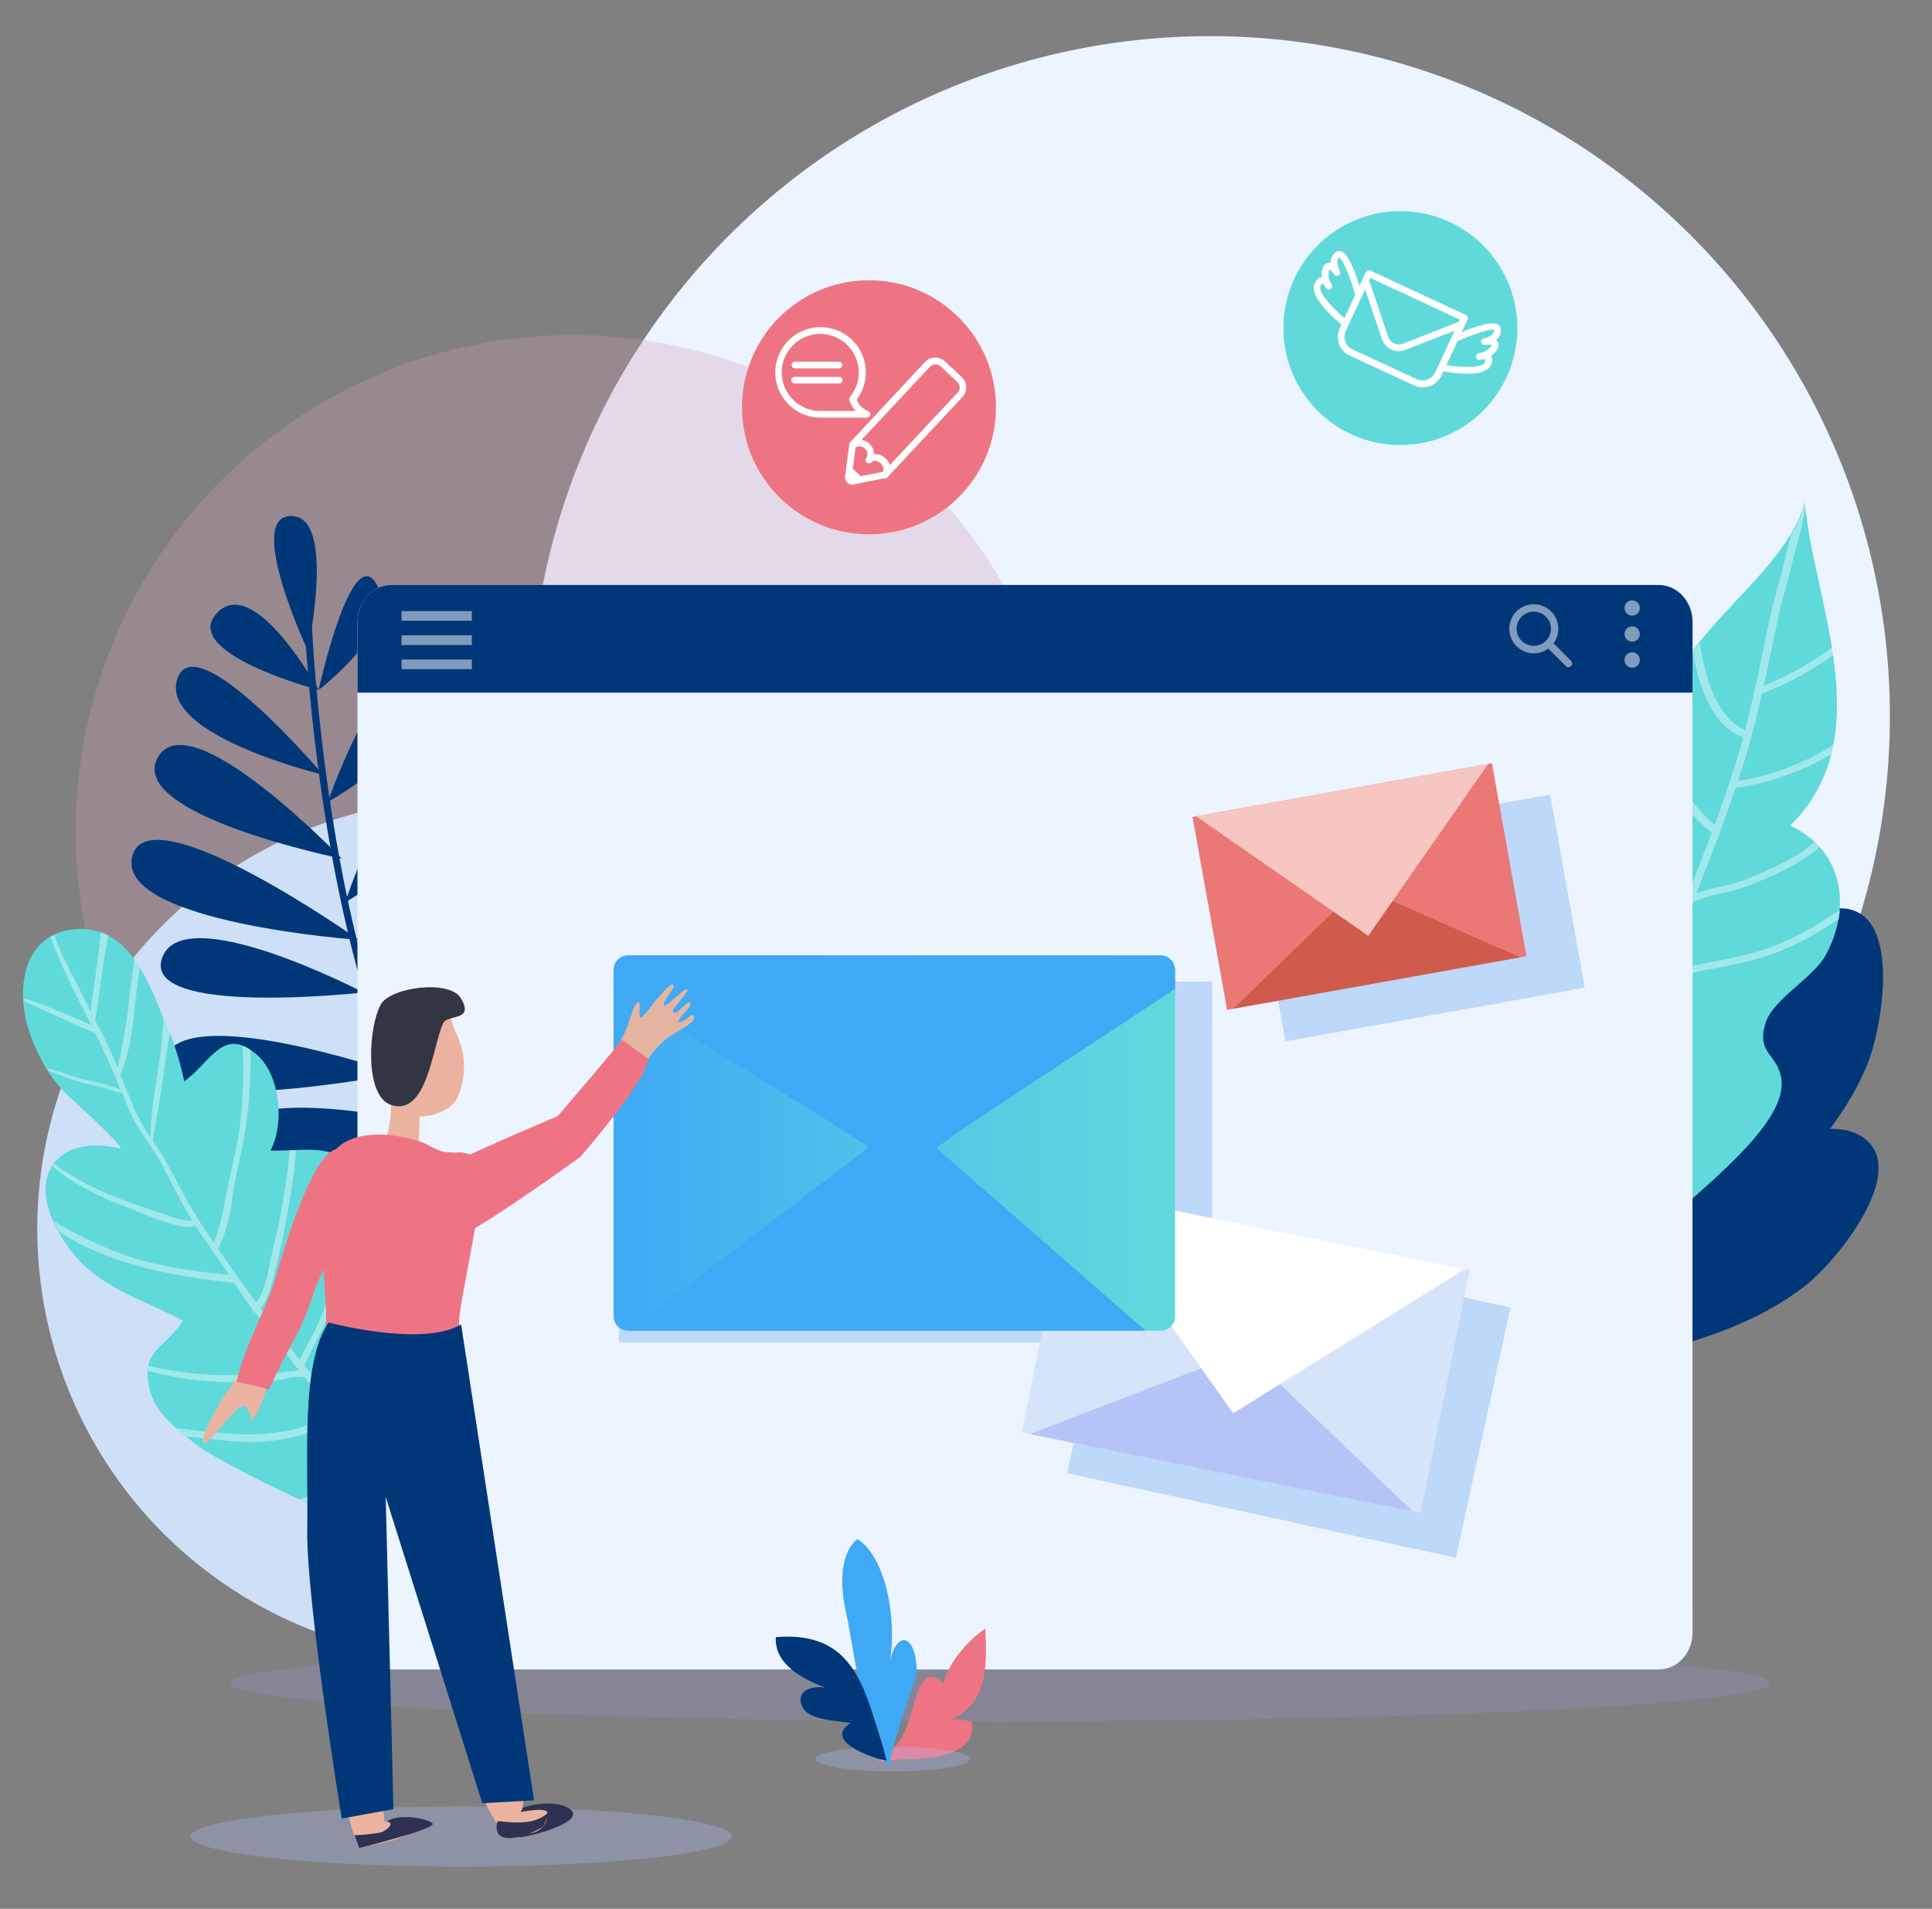 <svg xmlns="http://www.w3.org/2000/svg" xmlns:xlink="http://www.w3.org/1999/xlink" width="424" height="418.87" viewBox="0 0 424 418.87"><rect x="0" y="0" width="424" height="418.87" fill="#808080" stroke="none"/><defs><linearGradient id="a" x1="134.66" y1="250.83" x2="257.88" y2="250.83" gradientUnits="userSpaceOnUse"><stop offset="0" stop-color="#3fa9f5"/><stop offset="0.63" stop-color="#56cae3"/><stop offset="1" stop-color="#60d9db"/></linearGradient></defs><title>visual-superior-delivery-inbox</title><path d="M414.76,157.16A149.22,149.22,0,1,1,265.54,7.93,149.22,149.22,0,0,1,414.76,157.16Z" fill="#ecf4ff"/><path d="M234.62,182.52a109,109,0,1,1-109-109A109,109,0,0,1,234.62,182.52Z" fill="#d099b6" opacity="0.3"/><path d="M197.1,269.67a94.46,94.46,0,1,1-94.46-94.45A94.46,94.46,0,0,1,197.1,269.67Z" fill="#cde0f8"/><circle cx="190.71" cy="89.37" r="27.87" fill="#ef7483"/><path d="M119.31,281.13c-49.18-28.22-52.64-147.81-52.67-149l1.58,0c0,1.2,3.46,119.9,51.88,147.68Z" fill="#003779"/><path d="M102.17,263.48c0,.53,5.19-28.14,18.29-26.43s-18.34,27-18.34,27Z" fill="#003779"/><path d="M91.84,248.77s11.45-32.88,21.49-26.67S91.84,248.77,91.84,248.77Z" fill="#003779"/><path d="M84.54,230.57s14.8-35.37,27.17-26.87C121.07,210.14,84.54,230.57,84.54,230.57Z" fill="#003779"/><path d="M75.77,198s11.07-34.5,20.92-26.19S75.77,198,75.77,198Z" fill="#003779"/><path d="M77.85,210.73s19.23-31.19,26.49-20.54C109.21,197.35,77.85,210.73,77.85,210.73Z" fill="#003779"/><path d="M71.94,176s12.93-37.51,22.68-28.15S71.94,176,71.94,176Z" fill="#003779"/><path d="M69.92,151.4s7.2-32.73,12.71-23.22S69.92,151.4,69.92,151.4Z" fill="#003779"/><path d="M67.53,142.71s-13.77-29.34-3.69-29.48S67.53,142.71,67.53,142.71Z" fill="#003779"/><path d="M69.92,151.4s-30.54-8.06-22.32-16.86S69.92,151.4,69.92,151.4Z" fill="#003779"/><path d="M70.88,170s-35.78-8.55-32-20.92S70.88,170,70.88,170Z" fill="#003779"/><path d="M75,188.43s-47.34-9.59-40.37-22.2S75,188.43,75,188.43Z" fill="#003779"/><path d="M78.74,206.25S25.56,202.49,29,188,78.74,206.25,78.74,206.25Z" fill="#003779"/><path d="M87.2,235.63s-47.79-16.51-51.12-3S87.2,235.63,87.2,235.63Z" fill="#003779"/><path d="M79.78,217.79s-39.59-20.64-44.2-7.59S79.78,217.79,79.78,217.79Z" fill="#003779"/><path d="M91,246s-42.62-9.15-39.66,4.9,40.47-2.17,40.47-2.17Z" fill="#003779"/><path d="M42.58,316.63c-4.19-3.4-8.72-6.63-9.9-12.41-1.63-8,3.43-8.23,7.46-14.4-11-5.9-21.09-7.6-27.75-20.31C5.83,257,13.5,249,26.26,252c1.75.4-9.28-9.71-11.16-11.43-4.16-3.83-7.22-9.5-8.88-14.85-3-9.68-.62-22,11.77-21.85C28.73,204,32.76,216,36.32,224.43a63,63,0,0,1,4.1,12.84c5.86-4.11,8.54-12.26,16-5.77,5.18,4.54,6,15.22,2.93,21,8.42.07,13.15-1.7,19.63,4.21,4.18,3.81,8.18,10.23,10.75,15.82,5.86,12.73,13.79,58.94,14.65,73.9C104.34,346.44,51.34,323.76,42.58,316.63Z" fill="#60d9db"/><path d="M103.47,337.52l-.1-.08a116,116,0,0,1-9.82-8.93,14.38,14.38,0,0,0,1-2.41c.87-2.57,2.08-5.05,3.09-7.57.75-1.89,1.43-3.81,2.06-5.75-.22-1.22-.44-2.43-.67-3.65-.51,1.75-1.07,3.5-1.68,5.23-.93,2.64-2,5.22-3.09,7.79a52.74,52.74,0,0,1-1.88,5.14c-2.63-2.66-5.22-5.35-7.82-8s-5.19-5.32-7.69-8.07A20.78,20.78,0,0,0,79.51,306c.82-2,2.06-3.85,2.43-6.06.56-3.26,2-6.47,2.89-9.67a56.43,56.43,0,0,0,1.48-8.05c.55-4.59,1-9.18,1.32-13.79-.38-.7-.78-1.39-1.2-2.09-.22,4.35-.72,8.69-1.26,13A88,88,0,0,1,81,297.19c-1.43,4.16-2.56,9.25-5.34,12.86q-4.56-5.07-8.86-10.37c1.8-3.87,3.84-7.6,5.54-11.54,2.21-5.13,3.08-11.17,4-16.64a106.61,106.61,0,0,0,1.44-15.75c-.43-.35-.86-.66-1.28-.94A102.37,102.37,0,0,1,75.1,270,93.62,93.62,0,0,1,71,287.57c-1.33,3.76-3.44,7.19-5.21,10.76q-4.41-5.5-8.61-11.18c2-2.54,2.72-6.42,3.49-9.41a182.44,182.44,0,0,0,3.6-18.84c.32-2.17.53-4.35.7-6.53l-1.41,0c-.18,2.11-.4,4.21-.69,6.3-.73,5.23-1.77,10.41-3,15.53-.85,3.52-1.36,8.45-3.59,11.66-.51-.69-1-1.38-1.53-2.07-2.32-3.21-4.64-6.45-6.89-9.73A33.36,33.36,0,0,0,51,262.81c.71-5.37,2.3-10.62,3-16a98.5,98.5,0,0,0,.94-16.44,9,9,0,0,0-1.71-.91,99.37,99.37,0,0,1-.55,17.19c-.56,4.57-1.68,9.06-2.64,13.57-.91,4.28-1.46,8.45-3.15,12.49-1.56-2.32-3.09-4.65-4.52-7-2.18-3.61-4-7.41-6.1-11.08-.83-1.48-1.8-2.9-2.77-4.32.12-.05,2.05-11.92,2.83-17.66.25-1.87.61-3.86,1-5.87-.32-.8-.63-1.57-.94-2.31l-.48-1.16c-.25,2.69-.38,5.4-.71,7.93-.79,6-2.09,12.18-2.22,18.25a35.58,35.58,0,0,1-3.33-5.78c-1.12-2.62-2.16-5.25-3.22-7.87,2.46-5.66,2.82-12.64,3.6-18.7.21-1.64.43-3.29.64-4.93-.39-.63-.8-1.23-1.22-1.81-.26,2.6-.69,5.2-1,7.82a121.55,121.55,0,0,1-2.65,16.07,95.1,95.1,0,0,0-4.79-10.17,1,1,0,0,1-.11-.31c.71-4.34,1.27-8.72,1.9-13.07.26-1.75.66-3.6,1-5.46a12.06,12.06,0,0,0-1.65-.71c-.27,2-.4,4.09-.68,6-.56,3.79-1.16,7.58-1.58,11.39-1.37-2.64-2.62-5.35-4-8a68.71,68.71,0,0,1-4-8.83,7,7,0,0,0-.81.45c.57,1.79,1.35,3.55,2.06,5.2,1.67,3.93,3.65,7.79,5.6,11.59.44.87.87,1.75,1.31,2.63-1.35-.73-12.34-5.45-14.87-5.86a2.37,2.37,0,0,0,0,.46c3.16,1.55,15.54,7.18,15.72,7.08,2,4.08,3.82,8.2,5.55,12.41a50.23,50.23,0,0,0-7-2c-3.12-.63-6-1.9-9.13-2.6.11.18.22.36.34.54,2.47.8,4.85,1.82,7.35,2.51,1.64.46,3.32.75,5,1.21,1.38.39,2.36,1,3.8,1.06.46,1.11.92,2.23,1.35,3.36,1.26,3.25,3.24,5.84,5.14,8.74,2.56,3.9,4.55,8.2,6.78,12.29.69,1.25,1.41,2.46,2.15,3.66a16.46,16.46,0,0,1-5.77-1.24c-3.13-1.11-6.31-2.06-9.4-3.26-4.92-1.92-10.65-4.49-15.1-8-.15.2-.28.4-.41.6,5,4.31,11.73,7.26,17.49,9.42,1.44.55,11.5,5.07,13.85,3.55,1.15,1.82,2.36,3.61,3.6,5.39a.55.55,0,0,0,.24.35c1.18,1.7,2.38,3.39,3.56,5.09-7.4-.81-14.91-1.66-22-4.06a84.83,84.83,0,0,1-16.53-7.76c.24.54.49,1.08.78,1.64l.39.67C24,277.57,38.05,280,51.09,281.49a1,1,0,0,0,.25,0c.51.75,1,1.49,1.53,2.25.77,1.17,1.61,2.3,2.47,3.41a.8.8,0,0,0,.72.93c1.2,1.53,2.43,3,3.6,4.61,2,2.71,3.92,5.45,6,8.09-.87-.18-5.76.66-6.4.69a125.32,125.32,0,0,1-13,.22A82.14,82.14,0,0,1,33.88,300c-.44-.09-.89-.19-1.33-.3a7,7,0,0,0-.14,1.06c.38.12.78.24,1.19.35A70.45,70.45,0,0,0,44.87,303a73.46,73.46,0,0,0,11,.16,42.6,42.6,0,0,0,5.54-.36c1.69-.31,3.13-.91,4.9-.57a.67.67,0,0,0,.44-.09l.2.24c2.43,2.89,4.94,5.75,7.49,8.56-3.14.13-6.21,1.72-9.22,2.52A43.83,43.83,0,0,1,51,314.64c-4.13-.26-8.29-.75-12.39-1.29.7.62,1.43,1.24,2.17,1.84,2.89.38,5.83.61,8.68.93a43.87,43.87,0,0,0,17.47-1.41c2.42-.67,5.16-2.13,7.69-2.11a.89.89,0,0,0,.84-.54c2.74,3,5.55,5.93,8.39,8.79-1.42.88-2.78,1.9-4.24,2.74a52.42,52.42,0,0,1-8.68,3.61c-1.56.56-3.43,1.24-5.41,1.78.63.3,1.26.61,1.9.9l1.35-.33a45.34,45.34,0,0,0,11.45-4.47c1.42-.8,3.65-1.64,4.78-3.06,2.14,2.15,4.27,4.33,6.42,6.49a.85.85,0,0,0,1.14,1.14c2.87,2.86,5.79,5.66,8.87,8.26.75.64,1.53,1.26,2.3,1.88C103.66,339.06,103.57,338.3,103.47,337.52Z" fill="#fff" opacity="0.4"/><path d="M366.46,270.33c-.08-13.11,4.86-29.22,10.69-41.7,4-8.44,15.65-30,27.32-29.29,13.09.75,8.63,26.54,5.14,34.72-5.12,12-13.59,20.89-22.9,30-8.84,8.6-16.36,18.73-25,26.9Z" fill="#003779"/><path d="M340.75,292.81c6.32-11.49,18.49-23.13,29.67-31.18,7.56-5.44,28.27-18.53,38.13-12.25,11.06,7.05-5.41,27.38-12.44,32.82-10.33,8-22.06,11.61-34.61,15-11.91,3.2-23.41,8.37-35,11.27Z" fill="#003779"/><path d="M343.55,282C335.48,269.37,322.24,264,328,246c2.31-7.19,8.88-12.15,12-18.59,3.94-8,.88-9.24-.13-17.23-2.2-17.25,11.41-22.12,19.58-36.16,5.71-9.8,4.38-20.55,11.93-31.05,7.66-10.67,21.65-20.84,24.73-33,1.44,20.85,16.95,51.64-3.26,71.2,11.7,5.39,13.57,17.95,7.79,28.48-2.77,5-11.46,9.55-13.13,14.74-2.28,7.08,2.95,6.84,3.47,12.81,1.63,19-67.42,52.61-49.93,70.1Z" fill="#60d9db"/><g opacity="0.4"><path d="M386.66,152.23a70.16,70.16,0,0,0,15.69-8.5c-.08-.58-.17-1.14-.26-1.71a65.55,65.55,0,0,1-15,8.45c.58-2.67,1.15-5.32,1.68-7.94.49-2.33,1-4.65,1.47-7s1.07-4.38,1.66-6.52c.49-1.81,1-3.69,1.42-5.5.27-1.14.62-2.46,1-3.86a78.63,78.63,0,0,0,2-8.7c0-.33-.06-.66-.09-1a26.72,26.72,0,0,1-3.07,7.14c-.22.84-.43,1.65-.64,2.42-.38,1.42-.73,2.74-1,3.91-.4,1.79-.91,3.65-1.4,5.45-.59,2.15-1.2,4.38-1.67,6.59s-1,4.64-1.47,7c-1.21,5.81-2.47,11.77-4,17.71-6.19-2.63-8.76-11.43-9.94-19.2-.53.66-1,1.32-1.51,2a.56.56,0,0,0-.05.08c1.4,7.86,4.35,16.31,11.06,18.74-.18.65-.34,1.3-.53,2-1.65,5.75-3.6,11.49-5.69,17.18a42.62,42.62,0,0,1-12.39-18.42c-.27,1-.55,2.09-.87,3.12a44.86,44.86,0,0,0,12.59,17.08c-1.82,4.9-3.72,9.74-5.6,14.53l-.14.09.08.07a4.22,4.22,0,0,0-.18.45q-.78,2-1.59,4a41.52,41.52,0,0,0-4.7-4.47,40,40,0,0,1-4.62-4.36c-2.86-3.36-4.17-6.94-5.39-10.71-.48.56-1,1.1-1.44,1.64A28.89,28.89,0,0,0,357.24,194a41.61,41.61,0,0,0,4.77,4.51,36.6,36.6,0,0,1,5.12,5l.47-.29c-2.38,6.11-4.75,12.33-6.88,18.55l-.33,1c-1.38-2.07-4-4.07-6.33-5.9a32.21,32.21,0,0,1-3.81-3.21c-3.75-4.13-7.53-8.75-9.59-13.6a20.41,20.41,0,0,0-.69,2.92,60.29,60.29,0,0,0,8.74,11.69,34.15,34.15,0,0,0,4,3.38c2.9,2.22,6.45,5,6.81,7.36-3.4,9.89-7,20.3-10.79,30.47-2.84,7.66-4.31,15.48-5.75,23l-.33,1.77.93,1.4L343,288c.66-3,1.24-6.08,1.81-9.06,1.42-7.5,2.88-15.25,5.68-22.81,3.8-10.22,7.43-20.68,10.83-30.61h.07a.45.45,0,0,0,0-.16c.39-1.11.77-2.23,1.14-3.33.75-2.2,1.54-4.4,2.35-6.6a74.06,74.06,0,0,1,11.83-3c3.19-.63,6.49-1.28,9.41-2.15,7.22-2.18,12.3-5.27,17.45-8.6a18.6,18.6,0,0,0,.25-2c-5.45,3.55-10.62,6.89-18.13,9.15-2.8.85-6,1.48-9.17,2.09a87.79,87.79,0,0,0-11,2.65c1.93-5.2,4-10.38,6-15.43l0-.09A26.29,26.29,0,0,1,378,196a40.16,40.16,0,0,0,5.46-1.55c4.24-1.68,11.18-4.44,15.85-8.61-.35-.38-.72-.74-1.1-1.1-3.71,3.4-9.47,6-15.37,8.36a40.49,40.49,0,0,1-5.13,1.44A41,41,0,0,0,372.3,196c3-7.61,6-15.38,8.64-23.22.67,0,1.36-.13,2.08-.24A57.68,57.68,0,0,0,402,165.46c.17-.68.32-1.37.46-2.07-6.29,4.06-14.92,7.27-21,7.88.81-2.45,1.58-4.91,2.29-7.37C384.84,160,385.79,156.1,386.66,152.23Z" fill="#fff"/><path d="M341.48,294.18c.3-1.1.57-2.22.84-3.33a33,33,0,0,0-2,3.24Z" fill="#fff"/></g><path d="M388.5,369.33c0,4.63-75.67,8.4-169,8.4s-169-3.77-169-8.4,75.67-8.37,169-8.37S388.5,364.7,388.5,369.33Z" fill="#9292ca" opacity="0.3"/><path d="M371.45,358.28c0,4.45-3.32,8.07-7.42,8.07H85.86c-4.1,0-7.41-3.62-7.41-8.07V136.44c0-4.46,3.31-8.07,7.41-8.07H364c4.1,0,7.42,3.61,7.42,8.07Z" fill="#ecf4ff"/><path d="M364,128.37H85.86c-4.1,0-7.41,3.61-7.41,8.07V152h293V136.44C371.45,132,368.13,128.37,364,128.37Z" fill="#003779"/><rect x="277.77" y="179.94" width="66.75" height="43" transform="translate(-30.63 57.98) rotate(-10.15)" fill="#bdd8f8"/><polygon points="283.45 228.24 311.15 201.44 346.43 216.96 283.45 228.24" fill="#bdd8f8"/><polygon points="339.39 174.54 313.08 212.25 275.33 186.02 339.39 174.54" fill="#bdd8f8"/><rect x="264.98" y="173.05" width="66.75" height="43" transform="translate(-29.61 55.62) rotate(-10.15)" fill="#ea7875"/><polygon points="270.66 221.35 298.35 194.55 333.64 210.07 270.66 221.35" fill="#cf5b4c"/><polygon points="326.6 167.65 300.28 205.36 262.53 179.13 326.6 167.65" fill="#f6c6c1"/><path d="M331.5,286.92l-1.06-.23-83.17-18.12-1.06-.23-12,54.94,1.77.39,81.75,17.8,1.77.38Z" fill="#bdd8f8"/><rect x="135.83" y="215.4" width="130.21" height="79.2" fill="#bdd8f8"/><path d="M160.61,403c0,3.65-26.59,6.61-59.39,6.61s-59.39-3-59.39-6.61,26.58-6.59,59.39-6.59S160.61,399.4,160.61,403Z" fill="#aabcf9" opacity="0.3"/><path d="M59,302.88c-.9,3.22-1.87,6.68-4.11,9.22.13-1.54.54-1.15-.82-3.29s-7.56,7.82-9.29,7.88,5.08-13.14,8.76-15.49Z" fill="#ebb39f"/><path d="M74.69,252.25c-5.7-1.59-12.95,23.84-14.06,27.64-2.27,7.8-7.11,15.73-8.7,23.32,3.08.88,4.19.66,7.1,1.81,4-9.17,7-12.67,9.22-19.59,1.59-5,4.38-10.17,6.81-15Z" fill="#ef7483"/><path d="M84.24,237.79c3.66,4.32,0,14.48-1.83,19.43,3-.37,6.28-1,9.26,0,.4-6.09.08-14.5,1.38-18.83Z" fill="#ebb39f"/><path d="M114,403.18c2.48-.14,15.6-3.61,10.69-6.47-3.23-1.87-10-.7-12.84,1.36Z" fill="#2e3151"/><path d="M109.82,382.8a5.72,5.72,0,0,0-3.23,1.51c-4.47,3.68-.29,11.2,1.88,14.95,2.28,3.94,11.76,5,11.65-1.46,0-1.27-5.41-.25-6-.16C115.65,397.41,115.38,382.56,109.82,382.8Z" fill="#ebb39f"/><path d="M78.72,405.53c4.11-1,11.77-1.7,13.85-5.85-3.28-.86-5.21-1-8.27.14.35-.13-1.19-8.48-1.26-9.3-.3-3.53-.5-7.06-.57-10.6C82.34,372.42,69.79,383,78.72,405.53Z" fill="#ebb39f"/><path d="M100.88,252.88a6.4,6.4,0,0,1,1,.11c3,.61,3.84,2,3.7,5.06-.5,10.1-3.25,20.51-4.72,30.47-.83,5.71,3,9.62.12,14.74-2,3.66-8,6.4-11.81,6.76a18.29,18.29,0,0,1-13.74-4.2c-4.5-4.06-3.87-10.41-3.87-15.95,0-9.42-1.83-17.85-.53-27.32.52-3.7,0-7.93,3-10.68,4.53-4.17,13-3.09,18.29-1.31,1.71.57,3.23,1.77,5,2.18A17.83,17.83,0,0,0,100.88,252.88Z" fill="#ef7483"/><path d="M101.2,290.63l16,104.44-11.35.63L84.65,328.5,86.34,397,75,399.06S67.16,351,67.43,335.64s-1.5-36.35,4.68-45.44C72.11,290.2,92.61,295.74,101.2,290.63Z" fill="#003779"/><path d="M86.48,240.67c1.43,6.84,12.1,4.46,13.91.15a16.6,16.6,0,0,0-.58-14.67c-2-6.56-3.86-7.71-8.7-8C91.11,218.15,82.22,220.46,86.48,240.67Z" fill="#ebb39f"/><path d="M77.8,402.72a42.66,42.66,0,0,0,5.75-.59c.83-.19,3.51-2.13,1.32-2.37,2-1.64,8-1.11,10,.33,1.54,1.09-16.05,5.45-16.05,5.45Q78.3,404.16,77.8,402.72Z" fill="#2e3151"/><path d="M97.29,224.48c-2.31,4.63-3.44,20.61-11.43,18-6.06-2-4.94-17.5-2.26-22.1,2.23-3.81,15.08-5.43,17.52-1.36C104.23,224.15,98.26,222.54,97.29,224.48Z" fill="#333542"/><path d="M120.94,397.06c-2.9,3.6-7.85,2.93-11.74,2.56-1.7,6.31,7.24,3.13,10,1.18Z" fill="#2e3151"/><rect x="246.21" y="251.84" width="54.35" height="89.35" transform="translate(-71.35 505.86) rotate(-78.59)" fill="#d6e4f9"/><polygon points="309.98 331.63 273.38 296.52 226.03 314.69 309.98 331.63" fill="#b4c4f6"/><polygon points="236.05 261.27 270.63 310.13 321.46 278.5 236.05 261.27" fill="#fff"/><path d="M198,386.07c5,0,17-.5,15.19-8.46-1.41.06-3.4-.51-4.75-.23,8.33-3.3,8.22-11.88,7.8-20-3.69,2.42-8.18,7.52-9.19,12.09-4.45-4.3-5.62,1.71-6.74,5.44-1.55,5.23-2.7,8.54-7.81,11.75Z" fill="#ef7483"/><path d="M212.85,386c0,1.5-7.59,2.71-16.95,2.71s-17-1.21-17-2.71,7.59-2.71,17-2.71S212.85,384.47,212.85,386Z" fill="#aabcf9" opacity="0.3"/><path d="M195.48,387.38c-1.33-.44,5.68-18.83,5.69-20.58,0-8.13-4.6-9.79-6.14-1,1.88-7.74.29-23.38-6.86-28.09-4.25,3.54-3.65,11.28-2.45,16.33C187.13,360.06,190.2,385.63,195.48,387.38Z" fill="#3fa9f5"/><path d="M193.85,383.55c-4.15-12.76-6.14-25.74-23.6-24.3-.32,6.08,6,9.18,10.8,11.08-3.83-.56-6.83,1.4-4.65,4.71,1.64,2.49,7.76,2.59,10.27,3.07-6.11,3.84,4.69,7.76,7.88,8.22Z" fill="#003779"/><rect x="88.13" y="134.09" width="15.43" height="2.13" fill="#fff" opacity="0.5"/><rect x="88.13" y="139.41" width="15.43" height="2.13" fill="#fff" opacity="0.5"/><rect x="88.13" y="144.72" width="15.43" height="2.12" fill="#fff" opacity="0.5"/><path d="M359.88,133.42a1.68,1.68,0,1,1-1.68-1.68A1.68,1.68,0,0,1,359.88,133.42Z" fill="#fff" opacity="0.5"/><path d="M359.88,139.12a1.68,1.68,0,1,1-1.68-1.67A1.68,1.68,0,0,1,359.88,139.12Z" fill="#fff" opacity="0.5"/><path d="M359.88,144.83a1.68,1.68,0,1,1-1.68-1.68A1.68,1.68,0,0,1,359.88,144.83Z" fill="#fff" opacity="0.5"/><g opacity="0.5"><path d="M336.61,143.36a5.38,5.38,0,1,1,3.8-1.57A5.38,5.38,0,0,1,336.61,143.36Zm0-9.14a3.76,3.76,0,0,0-2.66,6.42,3.83,3.83,0,0,0,5.32,0,3.76,3.76,0,0,0-2.66-6.42Z" fill="#fff"/><path d="M344.21,146.4a.81.81,0,0,1-.57-.24l-4.37-4.37a.83.83,0,0,1,0-1.15.81.81,0,0,1,1.14,0l4.38,4.38a.81.81,0,0,1-.58,1.38Z" fill="#fff"/></g><path d="M187.15,106.36a1.65,1.65,0,0,1-1.71-1.64l.94-7.23a.73.73,0,0,1,1.45.19l-.93,7.12s0,0,.07,0a.38.38,0,0,0,.16.05l6.94-1.38a.72.72,0,0,1,.86.57.73.73,0,0,1-.58.86l-7,1.4Z" fill="#fff"/><path d="M194.14,104.9a.69.69,0,0,1-.5-.2.72.72,0,0,1,0-1,1.09,1.09,0,0,0,.24-.9,2,2,0,0,0-.62-1.14,2.09,2.09,0,0,0-1.33-.55,1,1,0,0,0-.73.31.74.74,0,0,1-1,0,.73.73,0,0,1,0-1,2.43,2.43,0,0,1,1.75-.77,3.23,3.23,0,0,1,2.38.94,3.41,3.41,0,0,1,1.07,2,2.54,2.54,0,0,1-.62,2.09A.76.76,0,0,1,194.14,104.9Z" fill="#fff"/><path d="M190.68,101.66a.73.73,0,0,1-.5-.19.74.74,0,0,1,0-1,1.74,1.74,0,0,0-2.43-2.28.73.73,0,0,1-1.07-1,3.17,3.17,0,0,1,4.58,4.28A.72.72,0,0,1,190.68,101.66Z" fill="#fff"/><path d="M194.22,105a.73.73,0,0,1-.53-1.24l16.49-17.62a1.62,1.62,0,0,0-.08-2.3l-3.69-3.46a1.63,1.63,0,0,0-2.3.08L187.62,98.08a.74.74,0,0,1-1.07-1L203,79.44a3.1,3.1,0,0,1,4.37-.14l3.7,3.46a3.1,3.1,0,0,1,.14,4.37l-16.49,17.63A.76.76,0,0,1,194.22,105Z" fill="#fff"/><polygon points="189.24 104.82 186.41 102.16 186.11 105.37 189.24 104.82" fill="#fff"/><path d="M190.27,91.65h-10a1.38,1.38,0,0,0-.21,0A9.93,9.93,0,1,1,188,87.71a4.48,4.48,0,0,0,2.58,2.52A.71.71,0,0,1,191,91,.73.73,0,0,1,190.27,91.65Zm-10-1.47h7.55a6,6,0,0,1-1.42-2.39.75.75,0,0,1,.14-.69A8.45,8.45,0,1,0,180,90.18h.25Z" fill="#fff"/><path d="M184.18,84.16H174.4a.73.73,0,1,1,0-1.46h9.78a.73.73,0,0,1,0,1.46Z" fill="#fff"/><path d="M184.18,80.83H174.4a.74.74,0,0,1,0-1.47h9.78a.74.74,0,0,1,0,1.47Z" fill="#fff"/><path d="M333,72a25.67,25.67,0,1,1-25.67-25.67A25.67,25.67,0,0,1,333,72Z" fill="#60d9db"/><path d="M307,77.07a3.92,3.92,0,0,1-3.74-2.71l-4.19-12.44a.73.73,0,0,1,.46-.93.74.74,0,0,1,.93.46l4.19,12.44A2.53,2.53,0,0,0,306,75.38a2.48,2.48,0,0,0,2,0l12.22-4.79a.73.73,0,1,1,.53,1.37l-12.22,4.79A4,4,0,0,1,307,77.07Z" fill="#fff"/><path d="M312.19,85a4.2,4.2,0,0,1-1.81-.41L296.14,78a4.29,4.29,0,0,1-2.29-2.57,4.72,4.72,0,0,1,.21-3.5l5.68-12.19a.76.76,0,0,1,.41-.38.73.73,0,0,1,.56,0l21,9.76a.73.73,0,0,1,.36,1l-5.68,12.2A4.66,4.66,0,0,1,312.19,85ZM300.76,61l-5.37,11.52a3.25,3.25,0,0,0-.15,2.41,2.86,2.86,0,0,0,1.52,1.71L311,83.26a3.12,3.12,0,0,0,4-1.6l5.37-11.53Z" fill="#fff"/><path d="M322,82a32.62,32.62,0,0,1-5.45-.55.73.73,0,0,1-.58-.86.72.72,0,0,1,.85-.58c3.28.61,8.42.9,9-.44.24-.52.19-.7.19-.7a1.92,1.92,0,0,0-.83,0l-.43.09a.74.74,0,0,1-.3-1.44l.47-.1a3.7,3.7,0,0,0,2.42-1.55.46.46,0,0,0,.06-.17,4.93,4.93,0,0,0-1.53,0,.74.74,0,0,1-.82-.61.73.73,0,0,1,.59-.84s2.41-.48,2.26-1.89c-.57-.28-4.4.86-8.12,2.56a.73.73,0,0,1-.61-1.33c1.79-.82,7.76-3.4,9.53-2.39a1.31,1.31,0,0,1,.66,1,2.65,2.65,0,0,1-1.06,2.42,1.77,1.77,0,0,1,.31.3,1.51,1.51,0,0,1,.06,1.59,3.74,3.74,0,0,1-1.46,1.56,2.05,2.05,0,0,1-.07,2.15C326.48,81.64,324.23,82,322,82Z" fill="#fff"/><path d="M294.85,71.36a.73.73,0,0,1-.46-.17c-1.22-1-7.21-6.1-5.89-8.94.42-.91,1-1.39,1.61-1.44a3.72,3.72,0,0,1,.25-2.12,1.48,1.48,0,0,1,1.25-1,1.24,1.24,0,0,1,.43,0,2.67,2.67,0,0,1,1.18-2.37,1.25,1.25,0,0,1,1.2-.14c1.91.7,3.77,6.93,4.3,8.82a.73.73,0,0,1-1.41.39c-1.1-3.94-2.68-7.6-3.4-7.84-1,.77.13,2.91.14,2.93a.74.74,0,0,1-1.26.76,3.42,3.42,0,0,0-1.05-1.11.8.8,0,0,1-.05.11,3.69,3.69,0,0,0,.37,2.85c.11.19.19.35.23.43a.73.73,0,0,1-.33.95.74.74,0,0,1-1-.26s-.09-.16-.2-.38-.44-.6-.57-.63a1.92,1.92,0,0,0-.39.6c-.62,1.33,2.91,5.08,5.48,7.19a.73.73,0,0,1-.46,1.3Z" fill="#fff"/><path d="M257.88,212.76v76.15a3.19,3.19,0,0,1-3.27,3.1H137.93a3.19,3.19,0,0,1-3.27-3.1V212.76a3.2,3.2,0,0,1,3.27-3.11H254.61A3.19,3.19,0,0,1,257.88,212.76Z" fill="url(#a)"/><polygon points="137.93 292.01 196.27 247.5 199.82 246.97 251.41 292.01 137.93 292.01" fill="#3fa9f5"/><path d="M257.88,212.76V217l-44.75,29.49c-3,2-5.84,4.11-8.71,6.24-5,3.72-9.81,1.72-12.49-.08-3.74-2.52-7.48-5-11.34-7.42L134.66,217v-4.23a3.2,3.2,0,0,1,3.27-3.11H254.61A3.19,3.19,0,0,1,257.88,212.76Z" fill="#3fa9f5"/><path d="M129.2,245a6.66,6.66,0,0,1-.93-1.47c-1.62-3.38,2.45-7.34,4.27-9.6a35.4,35.4,0,0,0,5-8.3c.63-1.41,1.32-5.15,2.61-5.84.74.67-.8,5.55,1.57,2.5,1.81-2.32,5.1-6.53,6-6.24s-2.44,3.8-2,4.51,4.52-4,5.08-3.44-3.59,4.34-3.11,4.93c.83,1,3-2.55,3.75-2s-2.06,2.69-2.62,4.16c1.37.52,3.32-2.59,3.52-1.05s-4.86,3.65-6.36,5a24.11,24.11,0,0,0-6.3,9.07C138.65,240,132.91,249.31,129.2,245Z" fill="#e3b5a1"/><path d="M142.19,232.33c.28,4.17-14.85,21.56-14.85,21.56s-19,13.79-26.52,17.53a31.45,31.45,0,0,0-4-15c7.18-3.76,25.55-11.48,25.55-11.48s11.56-13.4,14.09-16.76C137.59,228.84,142.19,232.33,142.19,232.33Z" fill="#ef7483"/><rect width="424" height="418.87" fill="none"/></svg>